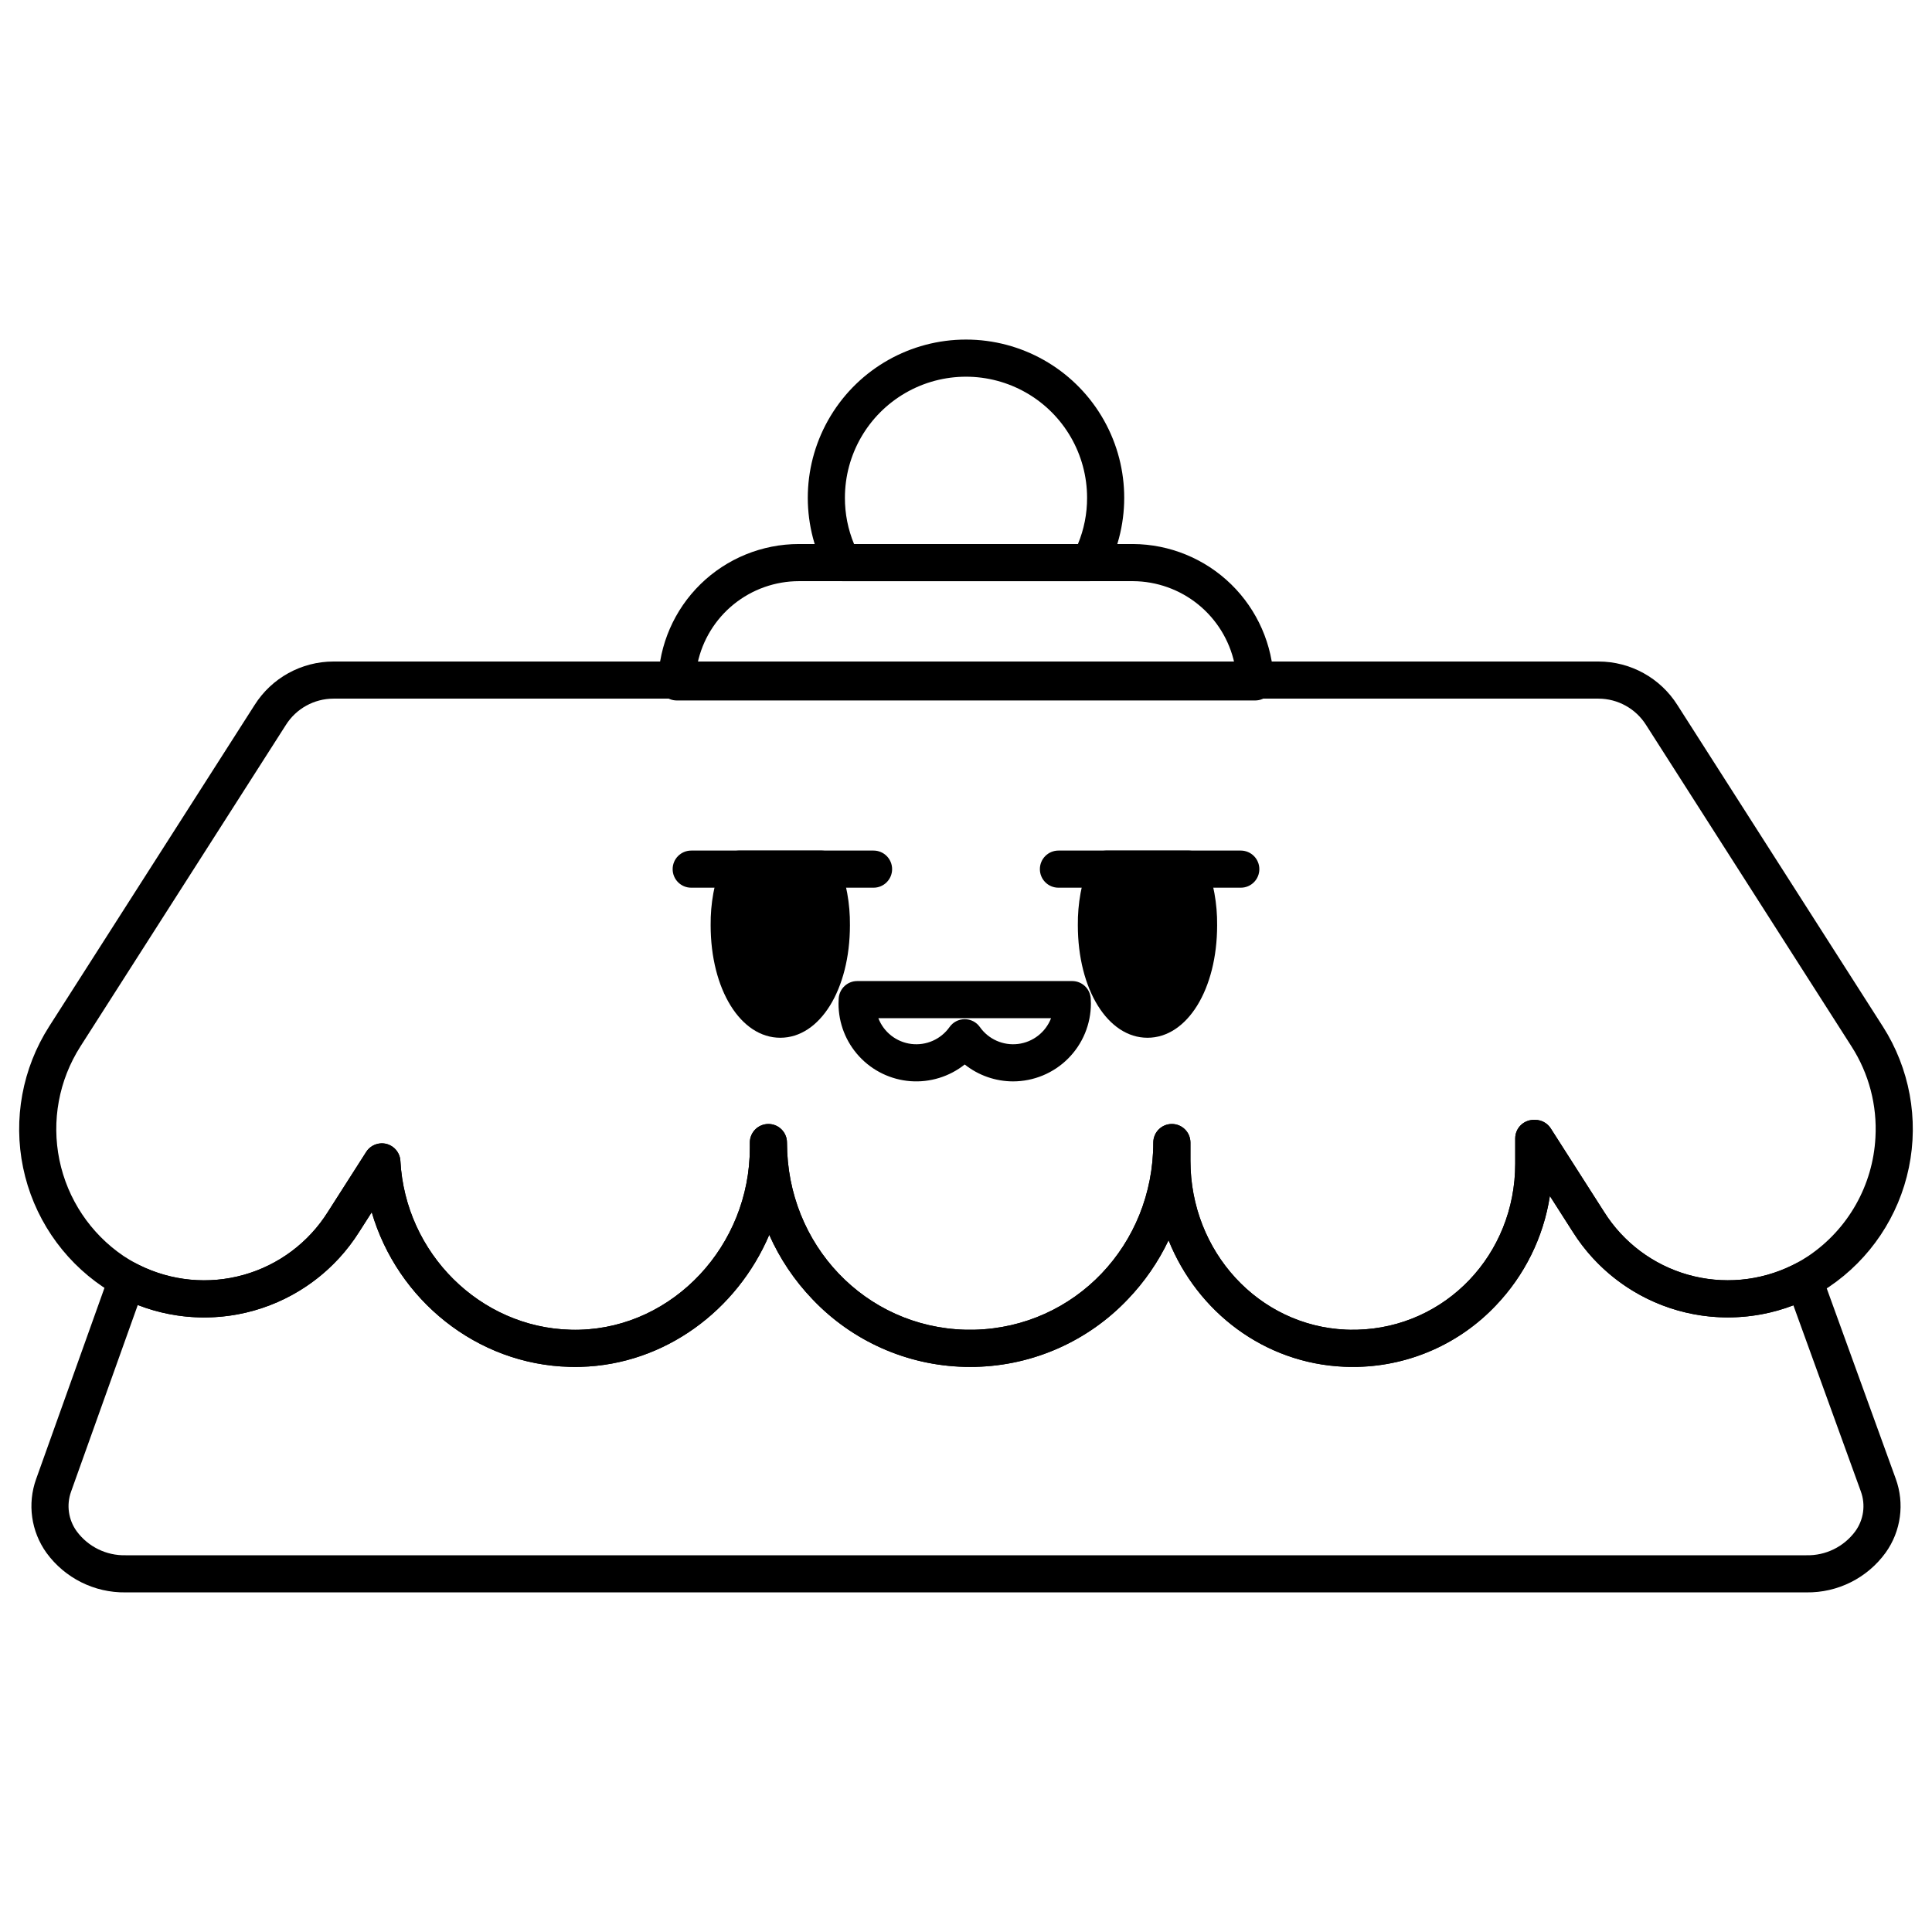 <?xml version="1.0" encoding="UTF-8"?>
<!-- Uploaded to: ICON Repo, www.svgrepo.com, Generator: ICON Repo Mixer Tools -->
<svg fill="#000000" width="800px" height="800px" version="1.1" viewBox="144 144 512 512" xmlns="http://www.w3.org/2000/svg">
 <g>
  <path d="m622.72 566h-445.44c-8.266 0.117-16.078-3.785-20.953-10.465-4.086-5.676-5.113-13-2.75-19.578l19.473-54.473 0.004-0.004c0.48-1.344 1.52-2.414 2.852-2.93 1.332-0.516 2.824-0.43 4.086 0.242 0.281 0.148 0.551 0.289 0.832 0.43 8.602 4.289 18.488 5.231 27.742 2.633 9.254-2.594 17.211-8.543 22.324-16.68l10.164-15.91c1.148-1.801 3.332-2.652 5.398-2.109 2.066 0.547 3.547 2.363 3.66 4.496 1.305 24.488 21.125 44.141 45.117 44.742 0.035 0 0.066 0.004 0.102 0.004 0.367 0.016 0.746 0.012 1.113 0.016 0.371 0 0.742-0.008 1.113-0.016l0.109-0.004c24.832-0.684 45.055-22.32 45.055-48.227v-1.379c0-2.719 2.203-4.922 4.922-4.922 2.715 0 4.918 2.203 4.918 4.922 0 27.129 20.773 48.918 47.293 49.605 0.914 0.02 1.656 0.02 2.434 0 26.586-0.688 47.355-22.477 47.355-49.605 0-2.719 2.203-4.922 4.922-4.922 2.715 0 4.918 2.203 4.918 4.922v4.82c0 24.098 18.09 43.758 41.188 44.758 0.398 0.02 0.762 0.027 1.133 0.035 0.586 0.012 1.203 0.012 1.832-0.008 23.512-0.609 41.918-19.93 41.918-43.988v-6.711c0-2.719 2.203-4.918 4.922-4.918h0.355c1.676 0 3.242 0.855 4.144 2.269l14.141 22.129c5.09 8.098 13 14.023 22.199 16.637 9.203 2.613 19.047 1.73 27.633-2.484 0.27-0.137 0.547-0.273 0.824-0.418 1.258-0.668 2.746-0.758 4.074-0.246 1.332 0.512 2.375 1.574 2.859 2.914l19.68 54.289c2.406 6.582 1.402 13.926-2.68 19.621-4.867 6.711-12.695 10.633-20.984 10.512zm-442.21-76.152-17.664 49.418c-1.297 3.566-0.723 7.543 1.527 10.602 3.027 4.062 7.84 6.41 12.906 6.293h445.44c5.078 0.121 9.902-2.238 12.926-6.32 2.246-3.066 2.805-7.055 1.488-10.621l-17.867-49.289c-10.488 4.008-22.043 4.262-32.699 0.715-10.652-3.547-19.75-10.676-25.746-20.168l-6.086-9.527c-1.691 10.918-6.699 21.055-14.34 29.035-9.523 10.047-22.656 15.895-36.496 16.246-0.758 0.023-1.516 0.023-2.289 0.012-0.496-0.012-0.941-0.023-1.395-0.043-21.145-0.914-38.883-14.484-46.531-33.52-2.734 5.746-6.371 11.016-10.773 15.609-10.52 11.098-25.02 17.551-40.305 17.941-0.008 0-0.105 0.004-0.113 0.004-0.918 0.02-1.867 0.02-2.785 0-0.008 0-0.105-0.004-0.113-0.004h0.004c-15.285-0.391-29.785-6.844-40.305-17.941-4.769-4.977-8.641-10.746-11.434-17.047-8.52 20.02-27.703 34.375-49.953 34.988l-0.137 0.004c-0.941 0.02-1.891 0.035-2.836-0.004-24.633-0.637-45.625-17.773-52.422-40.977l-3.336 5.223v-0.004c-6.012 9.535-15.152 16.684-25.855 20.219-10.703 3.535-22.305 3.238-32.812-0.844z"/>
  <path d="m401.1 506.25c-0.469 0-0.934-0.012-1.391-0.02-0.008 0-0.105-0.004-0.113-0.004v0.004c-15.285-0.391-29.785-6.848-40.305-17.941-4.769-4.977-8.641-10.746-11.434-17.047-8.52 20.02-27.703 34.375-49.953 34.988l-0.137 0.004c-0.941 0.02-1.891 0.035-2.836-0.004-24.633-0.637-45.625-17.773-52.422-40.977l-3.336 5.223v-0.004c-6.418 10.195-16.398 17.637-28 20.879-11.605 3.242-23.996 2.055-34.77-3.34-0.34-0.172-0.68-0.344-1.027-0.531-1.465-0.793-2.828-1.605-4.086-2.441h-0.004c-10.902-7.371-18.496-18.711-21.164-31.602-2.664-12.887-0.191-26.309 6.891-37.402l54.445-85.184c4.527-7.184 12.422-11.539 20.914-11.543h335.25c8.488 0.004 16.387 4.363 20.914 11.547l54.441 85.184v-0.004c7.086 11.094 9.559 24.516 6.891 37.402-2.664 12.891-10.258 24.23-21.16 31.602-1.402 0.93-2.852 1.789-4.344 2.57-0.336 0.18-0.688 0.355-1.043 0.531-10.758 5.297-23.098 6.422-34.641 3.16-11.539-3.262-21.465-10.68-27.863-20.824l-6.086-9.527c-1.691 10.918-6.699 21.055-14.34 29.035-9.523 10.047-22.656 15.895-36.496 16.246-0.758 0.023-1.516 0.023-2.289 0.012-0.496-0.012-0.941-0.023-1.395-0.043-21.145-0.914-38.883-14.484-46.531-33.52-2.734 5.746-6.371 11.016-10.773 15.609-10.52 11.098-25.02 17.551-40.305 17.941-0.008 0-0.105 0.004-0.113 0.004-0.457 0.008-0.926 0.016-1.391 0.016zm-155.91-59.254c2.617 0 4.773 2.043 4.914 4.656 1.305 24.488 21.125 44.141 45.117 44.742 0.035 0 0.066 0.004 0.102 0.004 0.371 0.016 0.746 0.016 1.113 0.016 0.371 0 0.742-0.008 1.113-0.016l0.109-0.004c24.832-0.684 45.055-22.32 45.055-48.227v-1.379c0-2.719 2.203-4.922 4.922-4.922 2.715 0 4.918 2.203 4.918 4.922 0 27.129 20.773 48.918 47.293 49.605 0.914 0.02 1.656 0.02 2.434 0 26.586-0.688 47.355-22.477 47.355-49.605 0-2.719 2.203-4.922 4.922-4.922 2.715 0 4.918 2.203 4.918 4.922v4.82c0 24.098 18.09 43.758 41.188 44.758 0.398 0.02 0.762 0.027 1.133 0.035 0.586 0.012 1.203 0.012 1.832-0.008 23.512-0.609 41.918-19.93 41.918-43.988v-6.711c0-2.719 2.203-4.918 4.922-4.918h0.355c1.676 0 3.242 0.855 4.144 2.269l14.141 22.129c5.09 8.098 13 14.023 22.199 16.637 9.203 2.613 19.047 1.73 27.633-2.484 0.27-0.137 0.547-0.273 0.824-0.418 1.195-0.625 2.359-1.312 3.484-2.062 10.527-7.102 17.105-18.738 17.766-31.418 0.48-8.5-1.734-16.93-6.328-24.094l-54.445-85.188c-2.727-4.344-7.492-6.988-12.621-7h-335.25c-5.129 0.012-9.895 2.652-12.621 6.996l-54.445 85.188v0.004c-5.695 8.918-7.688 19.707-5.555 30.074 2.133 10.367 8.227 19.492 16.984 25.438 1.008 0.668 2.113 1.328 3.285 1.965 0.246 0.129 0.52 0.27 0.801 0.41l-0.004-0.004c8.602 4.293 18.488 5.234 27.742 2.637 9.254-2.598 17.211-8.543 22.324-16.68l10.164-15.91c0.902-1.414 2.465-2.269 4.144-2.269z"/>
  <path d="m476.64 329.63h-153.29c-1.324 0-2.594-0.535-3.519-1.48-0.926-0.949-1.43-2.227-1.398-3.551 0.23-9.738 4.258-19 11.227-25.809 6.969-6.805 16.324-10.617 26.062-10.617h88.543c9.723 0.055 19.047 3.883 26.004 10.676 6.957 6.797 11.004 16.027 11.289 25.746 0.027 1.324-0.477 2.606-1.402 3.555-0.926 0.945-2.191 1.48-3.519 1.48zm-147.79-9.84h142.29c-1.336-6.144-4.727-11.645-9.609-15.605-4.883-3.957-10.969-6.133-17.254-6.172h-88.543c-6.293 0.004-12.398 2.168-17.293 6.133-4.891 3.961-8.273 9.484-9.582 15.645z"/>
  <path d="m432.78 298.02h-65.555c-1.828 0-3.504-1.012-4.356-2.625-6.816-13-6.34-28.613 1.254-41.172s21.199-20.234 35.879-20.234c14.676 0 28.285 7.676 35.879 20.234s8.066 28.172 1.25 41.172c-0.852 1.613-2.527 2.625-4.352 2.625zm-62.438-9.84h59.32c1.613-3.883 2.441-8.051 2.426-12.262 0-11.461-6.113-22.055-16.043-27.789-9.93-5.731-22.16-5.731-32.09 0-9.926 5.734-16.043 16.328-16.043 27.789-0.012 4.211 0.812 8.379 2.426 12.262z"/>
  <path d="m412.48 430.58c-4.656-0.004-9.176-1.582-12.82-4.481-4.07 3.234-9.211 4.812-14.391 4.422-5.184-0.395-10.027-2.731-13.559-6.547-3.535-3.812-5.496-8.816-5.492-14.016 0-0.477 0.016-0.953 0.051-1.418 0.191-2.566 2.332-4.551 4.902-4.551h56.973c2.574 0 4.711 1.984 4.906 4.551 0.035 0.469 0.051 0.945 0.051 1.418-0.004 5.465-2.18 10.707-6.047 14.574-3.863 3.867-9.105 6.039-14.574 6.047zm-12.82-16.484c1.598 0 3.094 0.773 4.016 2.078 2.293 3.25 6.188 4.973 10.137 4.484 3.945-0.492 7.301-3.113 8.73-6.824h-45.766c1.426 3.711 4.785 6.332 8.73 6.824 3.949 0.488 7.844-1.234 10.137-4.484 0.922-1.305 2.418-2.078 4.016-2.078z"/>
  <path d="m361.65 369.41h-21.73c-2.008 0-3.812 1.219-4.562 3.078-2.062 5.32-3.09 10.988-3.031 16.695 0 17.008 7.934 29.832 18.457 29.832 10.523 0 18.457-12.824 18.457-29.832 0.059-5.707-0.969-11.375-3.031-16.695-0.75-1.859-2.555-3.078-4.559-3.078z"/>
  <path d="m463.52 372.49c-0.75-1.859-2.555-3.078-4.562-3.078h-21.73c-2.004 0-3.809 1.219-4.559 3.078-2.062 5.32-3.09 10.988-3.031 16.695 0 17.008 7.934 29.832 18.457 29.832 10.523 0 18.457-12.824 18.457-29.832 0.059-5.707-0.973-11.375-3.031-16.695z"/>
  <path d="m375.5 379.25h-48.32c-2.719 0-4.922-2.199-4.922-4.918s2.203-4.922 4.922-4.922h48.32c2.715 0 4.918 2.203 4.918 4.922s-2.203 4.918-4.918 4.918z"/>
  <path d="m472.82 379.25h-48.32c-2.719 0-4.922-2.199-4.922-4.918s2.203-4.922 4.922-4.922h48.32c2.715 0 4.918 2.203 4.918 4.922s-2.203 4.918-4.918 4.918z"/>
 </g>
</svg>